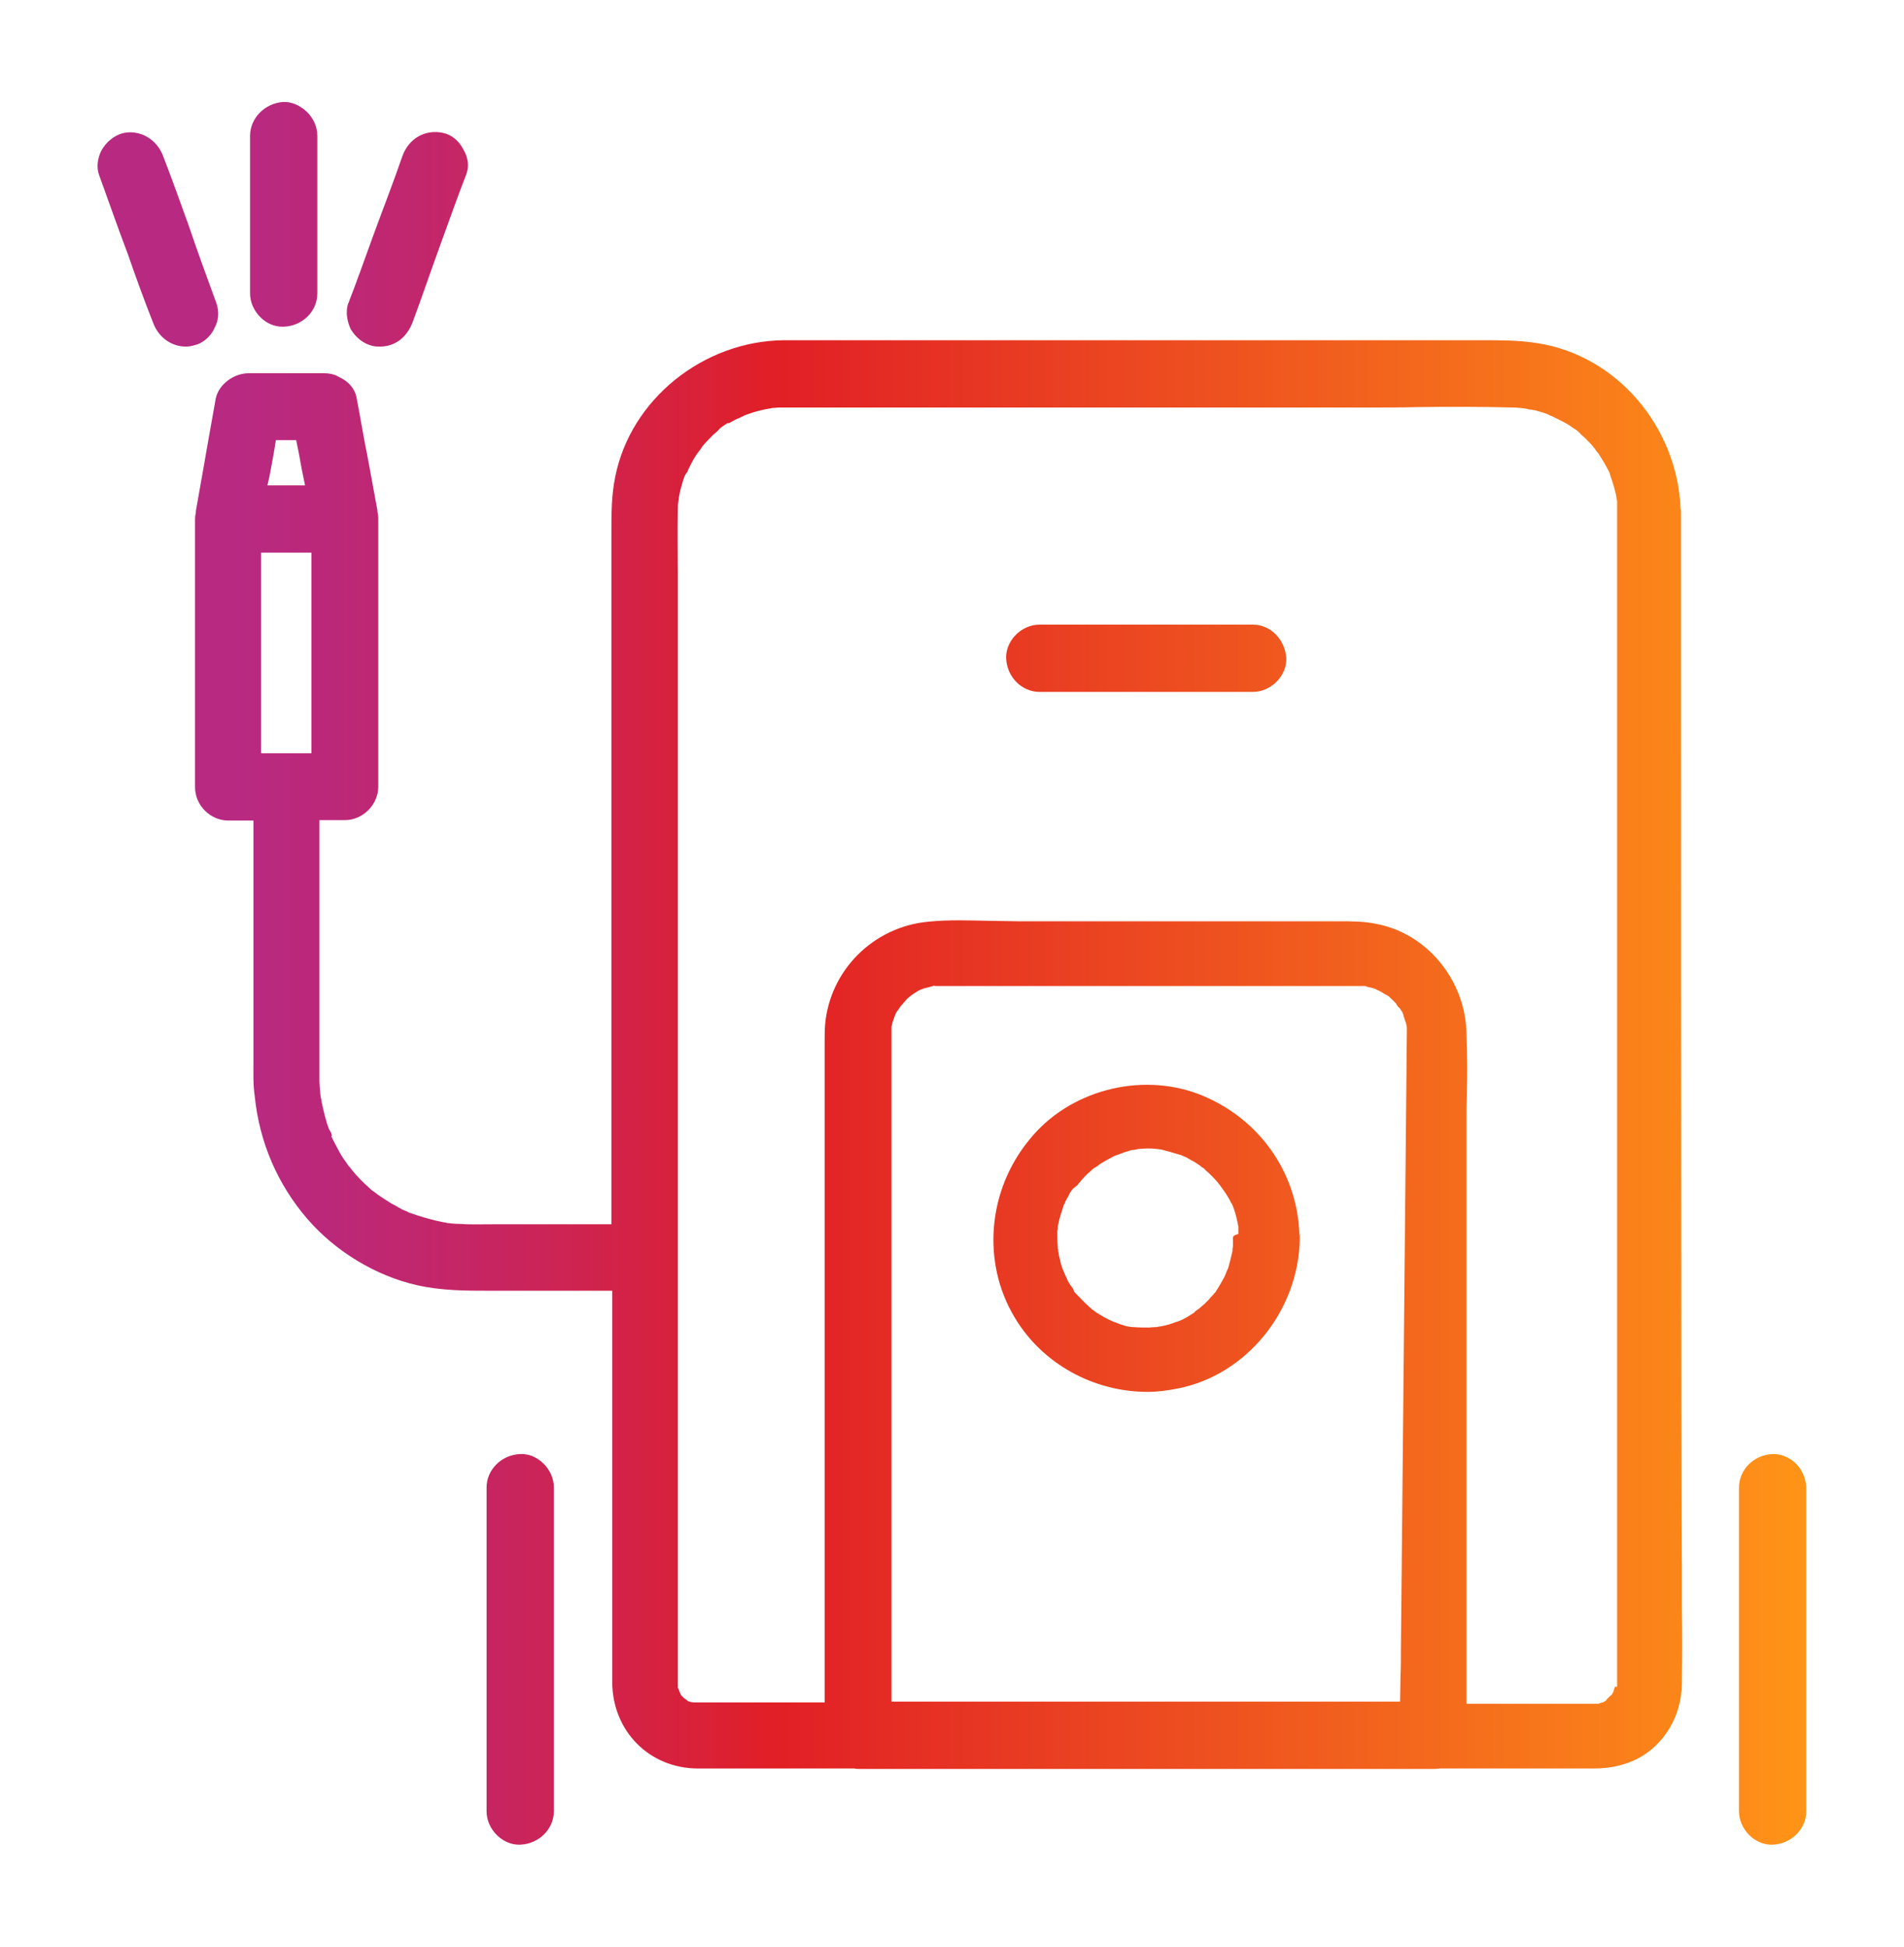 <?xml version="1.0" encoding="utf-8"?>
<!-- Generator: Adobe Illustrator 26.0.1, SVG Export Plug-In . SVG Version: 6.00 Build 0)  -->
<svg version="1.1" id="High_Pressure_Cleaning_00000111188232507042443490000001609888965108689328_"
	 xmlns="http://www.w3.org/2000/svg" xmlns:xlink="http://www.w3.org/1999/xlink" x="0px" y="0px" viewBox="0 0 45 46"
	 style="enable-background:new 0 0 45 46;" xml:space="preserve">
<style type="text/css">
	.st0{fill:url(#SVGID_1_);}
</style>
<g id="High_Pressure_Cleaning">
	<g>
		
			<linearGradient id="SVGID_1_" gradientUnits="userSpaceOnUse" x1="2.309" y1="767" x2="42.691" y2="767" gradientTransform="matrix(1 0 0 1 0 -744)">
			<stop  offset="0.083" style="stop-color:#B82981"/>
			<stop  offset="0.14" style="stop-color:#BC2878"/>
			<stop  offset="0.233" style="stop-color:#C72560"/>
			<stop  offset="0.35" style="stop-color:#D92138"/>
			<stop  offset="0.397" style="stop-color:#E11F26"/>
			<stop  offset="1" style="stop-color:#FF9417"/>
		</linearGradient>
		<path class="st0" d="M5.07,7.75c0.1-0.18,0.11-0.38,0.05-0.57C4.9,6.58,4.67,5.95,4.46,5.33c-0.2-0.55-0.39-1.09-0.6-1.63
			C3.71,3.28,3.29,3.05,2.89,3.15c-0.2,0.06-0.39,0.21-0.5,0.42C2.3,3.76,2.28,3.96,2.34,4.13C2.57,4.76,2.78,5.37,3.02,6
			c0.19,0.55,0.39,1.1,0.6,1.63c0.13,0.35,0.44,0.56,0.77,0.56c0.07,0,0.13-0.01,0.2-0.03C4.78,8.12,4.98,7.96,5.07,7.75z
			 M6.67,7.72c0.01,0,0.02,0,0.04,0C7.15,7.7,7.5,7.36,7.5,6.93V3.21C7.5,3,7.41,2.79,7.24,2.63C7.07,2.48,6.88,2.4,6.69,2.41
			c-0.43,0.03-0.78,0.38-0.78,0.8v3.72c0,0.21,0.09,0.42,0.26,0.58C6.3,7.64,6.49,7.72,6.67,7.72z M8.79,8.17
			c0.07,0.02,0.13,0.02,0.19,0.02c0.35,0,0.63-0.21,0.77-0.57l0,0C9.98,7,10.19,6.38,10.42,5.75c0.2-0.55,0.39-1.09,0.6-1.63
			c0.07-0.18,0.05-0.39-0.07-0.59c-0.1-0.2-0.28-0.35-0.48-0.39c-0.42-0.09-0.81,0.13-0.96,0.55C9.29,4.33,9.05,4.94,8.82,5.57
			c-0.2,0.55-0.39,1.09-0.6,1.63C8.17,7.37,8.2,7.59,8.29,7.78C8.41,7.98,8.59,8.12,8.79,8.17z M12.29,34.36
			c-0.44,0.02-0.79,0.37-0.79,0.79v7.65c0,0.21,0.09,0.42,0.26,0.58c0.14,0.13,0.32,0.21,0.5,0.21c0.01,0,0.02,0,0.04,0
			c0.44-0.02,0.79-0.37,0.79-0.79v-7.65c0-0.21-0.09-0.42-0.26-0.58C12.67,34.42,12.48,34.35,12.29,34.36z M28.32,25.85
			c-1.38-0.52-3.06-0.08-3.99,1.08c-0.99,1.2-1.13,2.9-0.35,4.2c0.66,1.11,1.88,1.76,3.14,1.76c0.24,0,0.47-0.03,0.72-0.08
			c1.63-0.32,2.86-1.85,2.88-3.55c0-0.04,0-0.07-0.01-0.1C30.66,27.68,29.73,26.39,28.32,25.85z M29.14,29.26c0,0.07,0,0.12,0,0.17
			c0,0.02,0,0.05-0.01,0.07v0.01c0,0.01,0,0.03,0,0.05c-0.03,0.13-0.06,0.25-0.09,0.36c-0.01,0.04-0.02,0.07-0.04,0.1l-0.03,0.08
			c-0.01,0.02-0.02,0.05-0.03,0.07c-0.06,0.11-0.12,0.22-0.2,0.34c0,0.01-0.01,0.02-0.02,0.03l-0.01,0.01
			c-0.03,0.04-0.07,0.08-0.1,0.11l-0.04,0.05c-0.04,0.04-0.08,0.08-0.11,0.11c-0.03,0.02-0.06,0.05-0.07,0.06
			c-0.02,0.02-0.04,0.03-0.06,0.05c-0.03,0.02-0.07,0.04-0.11,0.09l-0.16,0.1c-0.04,0.02-0.09,0.05-0.13,0.07l-0.05,0.02
			c-0.03,0.01-0.07,0.03-0.09,0.03c-0.1,0.04-0.22,0.08-0.35,0.1c-0.05,0.01-0.08,0.01-0.11,0.02h-0.01h-0.03
			c-0.05,0-0.09,0.01-0.14,0.01c-0.12,0-0.23,0-0.35-0.01c-0.01,0-0.02,0-0.03,0c-0.02,0-0.06-0.01-0.08-0.01
			c-0.09-0.01-0.15-0.04-0.22-0.06l-0.16-0.06c-0.02-0.01-0.07-0.03-0.09-0.04l-0.02-0.01c-0.12-0.06-0.2-0.11-0.28-0.16
			c-0.04-0.03-0.07-0.05-0.11-0.08c0,0-0.01,0-0.01-0.01c-0.02-0.02-0.06-0.05-0.09-0.08c-0.1-0.09-0.19-0.19-0.27-0.27l-0.03-0.03
			c-0.01-0.01-0.02-0.03-0.03-0.04l-0.01-0.04c-0.02-0.04-0.05-0.07-0.07-0.1c-0.04-0.06-0.07-0.11-0.09-0.17
			c-0.01-0.01-0.02-0.04-0.03-0.06c-0.01-0.02-0.02-0.04-0.03-0.07c-0.05-0.11-0.08-0.21-0.1-0.31c-0.02-0.07-0.03-0.13-0.04-0.19
			c0-0.03,0-0.05-0.01-0.07c0-0.01,0-0.02,0-0.03c-0.01-0.12-0.01-0.25-0.01-0.38l0.01-0.05c0-0.02,0-0.03,0-0.05
			c0.01-0.07,0.03-0.13,0.04-0.19c0.03-0.1,0.06-0.2,0.1-0.32c0.01-0.02,0.02-0.04,0.03-0.06l0.01-0.03
			c0.04-0.08,0.08-0.13,0.1-0.19c0.03-0.04,0.05-0.08,0.08-0.11L25.47,28c0.01-0.01,0.01-0.02,0.02-0.03c0,0,0-0.01,0.01-0.01
			c0.09-0.11,0.17-0.2,0.27-0.28c0.03-0.03,0.06-0.06,0.09-0.08c0.02-0.01,0.05-0.03,0.07-0.04c0.02-0.02,0.04-0.03,0.05-0.04
			c0.1-0.07,0.2-0.12,0.35-0.2c0.01,0,0.01-0.01,0.02-0.01s0.02-0.01,0.03-0.01c0.07-0.02,0.13-0.05,0.19-0.07
			c0.06-0.02,0.11-0.03,0.16-0.05c0.01,0,0.05-0.01,0.08-0.01c0.04-0.01,0.07-0.01,0.1-0.02c0.13-0.01,0.27-0.02,0.43,0l0.08,0.01
			l0,0c0.03,0,0.05,0.01,0.08,0.02c0.14,0.03,0.28,0.08,0.43,0.12c0.02,0.01,0.05,0.03,0.09,0.04c0.08,0.04,0.13,0.08,0.2,0.11
			c0.03,0.02,0.06,0.04,0.09,0.06c0.03,0.02,0.07,0.04,0.09,0.07c0,0,0,0,0.01,0c0.01,0.01,0.02,0.02,0.03,0.02
			c0.02,0.02,0.04,0.03,0.05,0.05c0.11,0.09,0.21,0.2,0.29,0.29l0.03,0.04c0,0.01,0.01,0.01,0.02,0.02c0.02,0.04,0.05,0.07,0.07,0.1
			c0.02,0.03,0.05,0.07,0.07,0.1c0.03,0.05,0.06,0.1,0.09,0.15l0.03,0.06c0,0.01,0.01,0.02,0.02,0.03c0.01,0.02,0.01,0.03,0.02,0.04
			c0.05,0.12,0.09,0.27,0.12,0.41c0.01,0.04,0.01,0.07,0.02,0.09c0,0.01,0,0.01,0,0.02c0,0.06,0,0.11,0,0.16
			C29.14,29.19,29.14,29.23,29.14,29.26L29.14,29.26z M42.43,34.57c-0.15-0.14-0.35-0.22-0.54-0.21c-0.44,0.02-0.79,0.37-0.79,0.79
			v7.65c0,0.21,0.09,0.42,0.26,0.58c0.14,0.13,0.32,0.21,0.5,0.21c0.01,0,0.02,0,0.04,0c0.44-0.02,0.79-0.37,0.79-0.79v-7.65
			C42.68,34.93,42.59,34.72,42.43,34.57z M29.61,14.76h-5.04c-0.21,0-0.42,0.09-0.58,0.26c-0.14,0.15-0.22,0.35-0.21,0.54
			c0.02,0.44,0.37,0.79,0.79,0.79h5.04c0.21,0,0.42-0.09,0.58-0.26c0.14-0.15,0.22-0.35,0.21-0.54
			C30.37,15.11,30.03,14.76,29.61,14.76z M39.73,12.12c0-0.04,0-0.07-0.01-0.1c-0.08-1.94-1.51-3.62-3.38-3.91
			c-0.43-0.07-0.86-0.07-1.28-0.07h-13c-0.39,0-0.79,0-1.17,0c-0.78,0-1.58,0-2.37,0c-1.9,0.02-3.62,1.4-3.98,3.23
			c-0.09,0.44-0.09,0.86-0.09,1.33v16.33H12c-0.12,0-0.23,0-0.35,0c-0.27,0-0.54,0.01-0.81-0.01c-0.09,0-0.17-0.01-0.26-0.02
			c-0.01,0-0.03,0-0.04-0.01c-0.03,0-0.05-0.01-0.07-0.01l-0.14-0.03c-0.21-0.05-0.42-0.11-0.64-0.19H9.68
			c-0.01-0.01-0.03-0.01-0.04-0.02c-0.03-0.02-0.06-0.03-0.09-0.04c-0.03-0.01-0.06-0.03-0.08-0.04c-0.08-0.04-0.13-0.08-0.2-0.11
			l-0.05-0.03c-0.1-0.06-0.2-0.13-0.29-0.19c-0.01-0.01-0.03-0.02-0.05-0.04c-0.01-0.01-0.02-0.01-0.03-0.02l0,0l0,0
			c-0.01-0.01-0.02-0.02-0.03-0.02c-0.03-0.02-0.05-0.04-0.07-0.06c-0.15-0.13-0.3-0.28-0.43-0.44c-0.04-0.06-0.07-0.09-0.09-0.11
			c-0.02-0.03-0.04-0.06-0.06-0.09c-0.07-0.09-0.13-0.19-0.18-0.29s-0.11-0.2-0.16-0.31c0.02-0.01,0.02-0.02,0.01-0.03
			c-0.01-0.06-0.04-0.1-0.06-0.13c-0.08-0.2-0.13-0.43-0.18-0.66C7.6,26,7.59,25.96,7.58,25.92c0-0.02-0.01-0.05-0.01-0.08
			c-0.01-0.12-0.02-0.23-0.02-0.33v-6.13h0.6c0.43,0,0.79-0.37,0.79-0.79v-6.27c0-0.02,0-0.05,0-0.07c0-0.06-0.01-0.11-0.02-0.16
			c0-0.01,0-0.02,0-0.03l-0.23-1.25C8.6,10.37,8.52,9.88,8.43,9.41C8.4,9.23,8.29,9.07,8.11,8.96C8.05,8.93,8,8.9,7.94,8.87
			C7.86,8.84,7.77,8.82,7.67,8.82h-1.8c-0.32,0-0.69,0.24-0.77,0.59l-0.22,1.24c-0.08,0.48-0.17,0.95-0.25,1.42
			c0,0.01,0,0.02,0,0.03c-0.01,0.06-0.02,0.11-0.02,0.17v6.33c0,0.43,0.36,0.79,0.79,0.79h0.59v5.5c0,0.08,0,0.13,0,0.21
			c0,0.27-0.01,0.53,0.03,0.8c0.11,1.09,0.54,2.09,1.25,2.91c0.66,0.76,1.61,1.34,2.59,1.56c0.58,0.13,1.16,0.13,1.68,0.13h2.93
			v0.17v7.11c0,0.65,0,1.33,0,1.98c0.01,1.15,0.88,2.03,2.03,2.03h3.69c0.04,0.01,0.08,0.01,0.12,0.01h13.61
			c0.04,0,0.09-0.01,0.12-0.01h3.63c0.39,0,0.73-0.08,1.03-0.23c0.63-0.33,1.04-1,1.05-1.77c0.01-0.62,0.01-1.24,0-1.86
			c0-0.31,0-0.63,0-0.92C39.73,37.01,39.73,12.12,39.73,12.12z M6.38,11.2c0.05-0.27,0.1-0.53,0.14-0.8h0.48
			c0.05,0.23,0.09,0.45,0.13,0.68c0.03,0.13,0.05,0.26,0.08,0.39H6.32C6.34,11.38,6.36,11.3,6.38,11.2z M7.36,17.8H6.17v-4.74h1.19
			V17.8z M33.11,38.95c0,0.22,0,0.44-0.01,0.66c0,0.2-0.01,0.39-0.01,0.6H21.07V24.42c0-0.02,0-0.05,0-0.07c0-0.03,0-0.06,0-0.08
			c0,0,0-0.01,0-0.02c0-0.01,0.01-0.02,0.01-0.03c0.01-0.06,0.03-0.11,0.05-0.16c0-0.01,0.01-0.03,0.02-0.06
			c0.01-0.01,0.01-0.03,0.02-0.05c0.02-0.04,0.04-0.07,0.06-0.09c0.03-0.04,0.05-0.08,0.08-0.11c0.01-0.01,0.02-0.02,0.03-0.03
			c0.01-0.02,0.03-0.04,0.04-0.05c0.04-0.05,0.08-0.09,0.11-0.11l0.01-0.01c0.03-0.02,0.05-0.04,0.08-0.06
			c0.08-0.05,0.13-0.09,0.22-0.12c0.01,0,0.02,0,0.02-0.01c0.04-0.01,0.09-0.02,0.12-0.03c0.04-0.01,0.08-0.02,0.11-0.03
			c0.01,0,0.01,0,0.02-0.01h0.01l0,0c0,0,0,0,0.01,0v0.01h0.07c0.02,0,0.04,0,0.06,0h0.01h9.88c0.02,0,0.04,0,0.06,0
			c0.03,0,0.06,0,0.09,0c0.01,0,0.02,0,0.03,0.01l0.03,0.01c0.03,0.01,0.06,0.01,0.09,0.02c0.04,0.01,0.07,0.02,0.1,0.03l0,0
			c0.01,0.01,0.03,0.01,0.03,0.02c0.02,0.01,0.05,0.02,0.05,0.02l0.02,0.01c0.02,0.01,0.05,0.03,0.07,0.04
			c0.03,0.02,0.06,0.04,0.09,0.05c0.01,0.01,0.02,0.01,0.03,0.02c0.01,0.01,0.02,0.01,0.03,0.02l0.03,0.03
			c0.05,0.05,0.1,0.09,0.14,0.14c0.02,0.05,0.06,0.09,0.08,0.1c0.02,0.03,0.04,0.07,0.06,0.09l0.02,0.05c0,0,0.01,0.01,0.01,0.02
			c0,0.01,0,0.01,0,0.02c0.01,0.03,0.02,0.06,0.03,0.09c0.01,0.03,0.02,0.06,0.03,0.09l0.01,0.04c0,0.02,0.01,0.04,0.01,0.06
			c0,0.05,0,0.1,0,0.13L33.11,38.95L33.11,38.95z M38.16,39.88c-0.01,0.03-0.02,0.07-0.03,0.1c-0.01,0.02-0.03,0.05-0.04,0.07
			c-0.03,0.02-0.05,0.04-0.07,0.06c-0.02,0.02-0.05,0.05-0.07,0.08c-0.02,0.01-0.03,0.02-0.05,0.03c-0.01,0-0.01,0.01-0.02,0.01
			h-0.01c-0.04,0.01-0.07,0.02-0.09,0.03c-0.02,0-0.04,0-0.06,0h-3.06V26.49c0-0.23,0-0.44,0.01-0.67c0.01-0.44,0.01-0.9-0.01-1.35
			v-0.02c0-0.01,0-0.01,0-0.02c-0.02-1.27-0.94-2.38-2.14-2.6c-0.29-0.06-0.58-0.06-0.85-0.06h-7.6c-0.22,0-0.44-0.01-0.66-0.01
			c-0.48-0.01-0.98-0.03-1.47,0.02c-1.3,0.12-2.33,1.15-2.44,2.44c-0.01,0.13-0.01,0.27-0.01,0.41v15.6H16.4
			c-0.02,0-0.06-0.01-0.07-0.01l0,0c-0.02-0.01-0.04-0.01-0.06-0.02h-0.01l-0.01-0.01c-0.03-0.03-0.07-0.05-0.09-0.07
			c-0.02-0.02-0.04-0.04-0.06-0.06l0,0c-0.01-0.02-0.02-0.04-0.03-0.06c-0.01-0.03-0.02-0.05-0.03-0.08l-0.02-0.04
			c0-0.03,0-0.06,0-0.08V14.37c0-0.26,0-0.52,0-0.78c0-0.5-0.01-1.03,0-1.54c0-0.06,0-0.12,0.01-0.18l0.01-0.07
			c0-0.02,0.01-0.06,0.01-0.08c0.01-0.05,0.02-0.09,0.03-0.14c0.03-0.1,0.05-0.19,0.08-0.27c0.01-0.03,0.02-0.07,0.04-0.09
			l0.01-0.02c0-0.01,0.01-0.01,0.01-0.02c0.02-0.01,0.02-0.02,0.03-0.04l0.01-0.03c0.09-0.19,0.17-0.34,0.27-0.46l0.03-0.04
			c0.01-0.02,0.03-0.04,0.04-0.06l0.04-0.05c0.08-0.09,0.15-0.16,0.23-0.24l0.04-0.03c0.03-0.03,0.06-0.05,0.08-0.08
			c0.01-0.01,0.03-0.03,0.04-0.04c0.06-0.04,0.11-0.08,0.16-0.11L17.23,10c0.09-0.05,0.15-0.09,0.26-0.13
			c0.03-0.02,0.07-0.03,0.1-0.05c0.01,0,0.01-0.01,0.02-0.01c0.01,0,0.02-0.01,0.03-0.01c0.21-0.08,0.39-0.12,0.57-0.15
			c0.01,0,0.02,0,0.04-0.01c0.01,0,0.02,0,0.03,0c0.04,0,0.08-0.01,0.12-0.01c0.07,0,0.12,0,0.18,0c0.23,0,0.44,0,0.66,0h13.13
			c0.38,0,0.76,0,1.13-0.01c0.75-0.01,1.52-0.01,2.27,0.01c0.08,0,0.15,0.01,0.25,0.02l0,0l0,0c0.02,0,0.04,0.01,0.06,0.01l0,0
			c0.04,0.01,0.07,0.02,0.1,0.02s0.05,0.01,0.08,0.01c0.1,0.03,0.19,0.05,0.27,0.08c0.03,0.01,0.07,0.03,0.09,0.04l0.02,0.01
			c0.01,0,0.02,0.01,0.03,0.01s0.01,0.01,0.02,0.01c0.18,0.09,0.34,0.16,0.47,0.26l0.03,0.02c0.01,0.01,0.02,0.01,0.03,0.02
			l0.02,0.01c0.01,0.01,0.03,0.02,0.04,0.03c0.03,0.03,0.07,0.06,0.09,0.09c0.05,0.04,0.09,0.08,0.12,0.11
			c0.07,0.07,0.13,0.13,0.19,0.21c0.01,0.01,0.01,0.02,0.02,0.02c0,0.01,0.01,0.01,0.01,0.02c0.02,0.03,0.05,0.07,0.07,0.09
			c0.1,0.15,0.19,0.31,0.26,0.45c0,0.01,0.01,0.02,0.01,0.03v0.01c0.01,0.03,0.02,0.07,0.03,0.09c0.01,0.02,0.02,0.06,0.03,0.09
			c0.03,0.09,0.05,0.16,0.07,0.25l0.01,0.03c0,0.02,0.01,0.04,0.01,0.06c0,0.02,0.01,0.05,0.01,0.07c0,0.01,0,0.02,0.01,0.04v0.01
			c0,0.09,0,0.18,0,0.27v27.74C38.16,39.85,38.16,39.87,38.16,39.88z"/>
	</g>
</g>
</svg>
